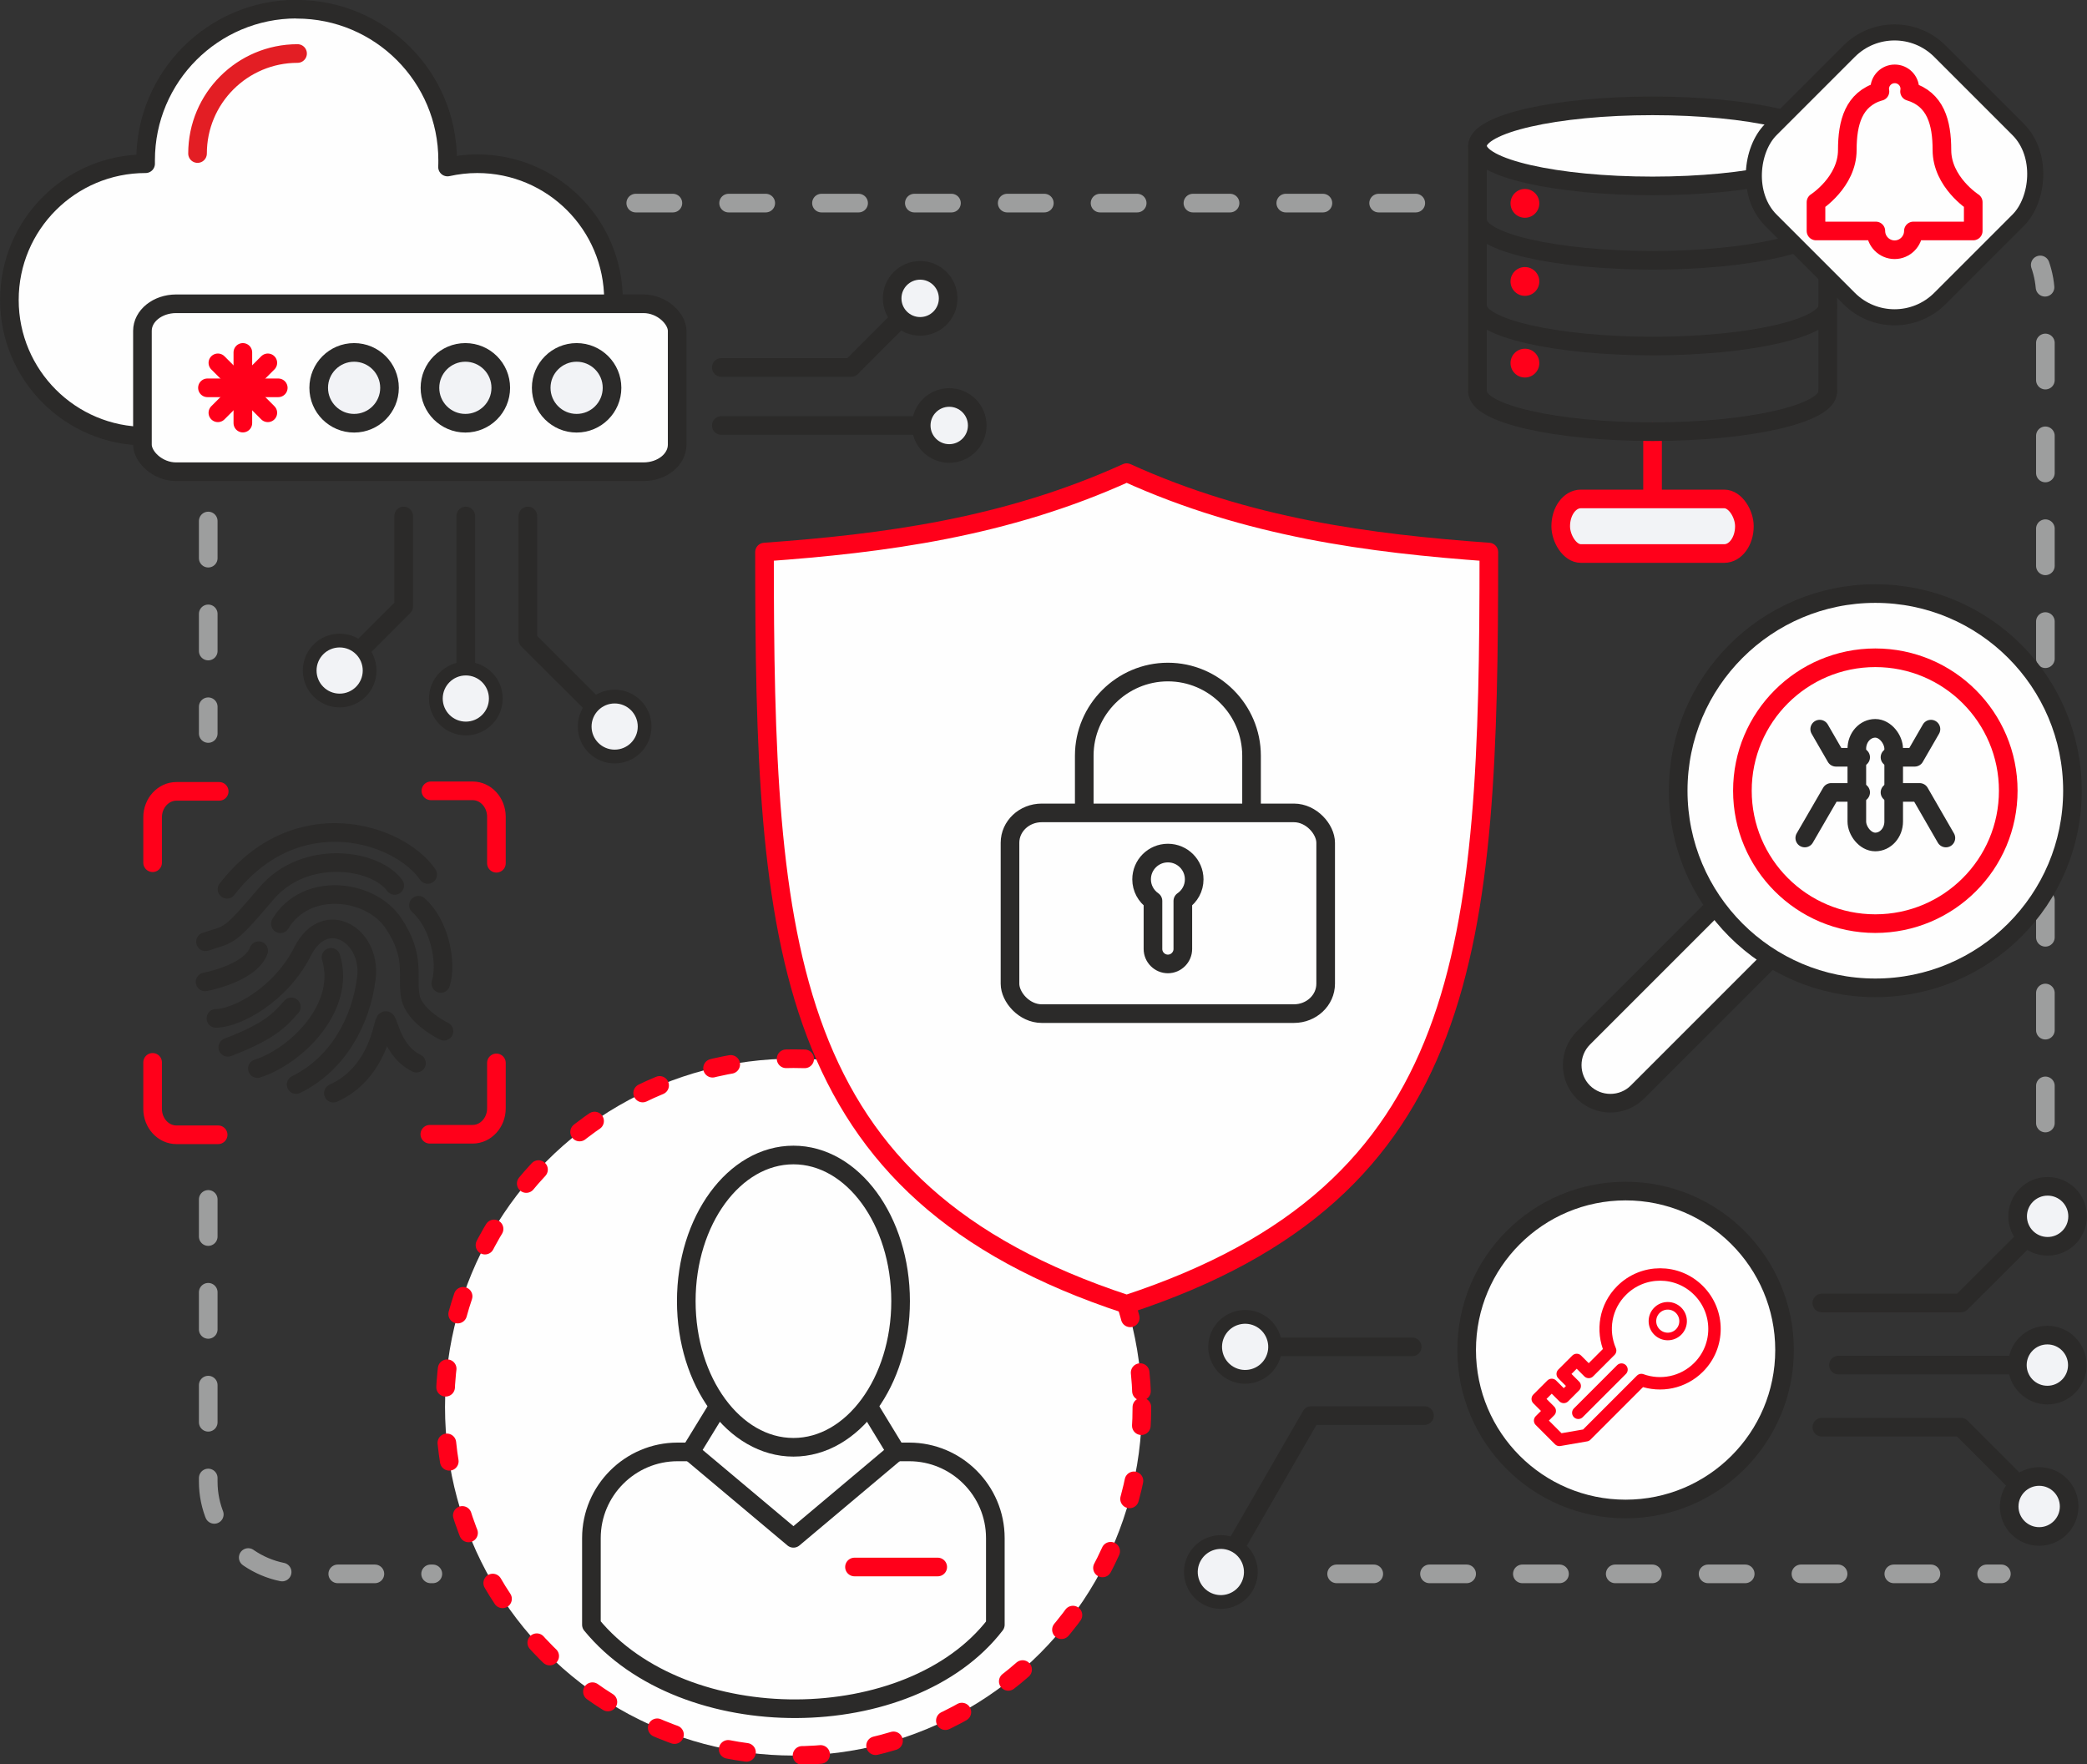 <?xml version="1.0" encoding="UTF-8"?> <svg xmlns="http://www.w3.org/2000/svg" xmlns:xlink="http://www.w3.org/1999/xlink" xmlns:xodm="http://www.corel.com/coreldraw/odm/2003" xml:space="preserve" width="59.47mm" height="50.272mm" version="1.1" style="shape-rendering:geometricPrecision; text-rendering:geometricPrecision; image-rendering:optimizeQuality; fill-rule:evenodd; clip-rule:evenodd" viewBox="0 0 157.95 133.52"><rect x="0" y="0" width="157.95" height="133.52" fill="#333333" stroke="none"/> <defs> <style type="text/css"> .str1 {stroke:#2B2A29;stroke-width:1.41;stroke-linecap:round;stroke-linejoin:round;stroke-miterlimit:22.926} .str3 {stroke:#E31E24;stroke-width:1.41;stroke-linecap:round;stroke-linejoin:round;stroke-miterlimit:22.926} .str4 {stroke:#FF001A;stroke-width:1.41;stroke-linecap:round;stroke-linejoin:round;stroke-miterlimit:22.926} .str2 {stroke:#FF001A;stroke-width:0.94;stroke-linecap:round;stroke-linejoin:round;stroke-miterlimit:22.926} .str0 {stroke:#9D9E9E;stroke-width:1.41;stroke-linecap:round;stroke-linejoin:round;stroke-miterlimit:22.926;stroke-dasharray:2.811 4.217} .str5 {stroke:#FF001A;stroke-width:1.41;stroke-linecap:round;stroke-linejoin:round;stroke-miterlimit:22.926;stroke-dasharray:1.406 4.217} .fil0 {fill:none} .fil1 {fill:#FEFEFE} .fil2 {fill:#F2F3F6} .fil3 {fill:#FF001A} </style> </defs> <g id="Слой_x0020_1">  <path class="fil0 str0" d="M101.16 119.11l50.31 0m3.33 -34.12l0 -62.64c0,-0.81 -0.14,-1.58 -0.39,-2.3m-47.26 -4.68l-59.46 0m-31.93 24.06l0 16.08m0 35.26l0 21.36c0,3.84 3.14,6.98 6.98,6.98l10.02 0"></path> <circle class="fil1 str1" cx="123.03" cy="102.17" r="12.03"></circle> <polyline class="fil0 str1" points="107.81,107.13 99.23,107.13 92.4,118.97 "></polyline> <line class="fil0 str1" x1="106.88" y1="101.93" x2="94.24" y2="101.93"></line> <polyline class="fil0 str1" points="137.88,98.61 148.41,98.61 154.97,92.05 "></polyline> <line class="fil0 str1" x1="139.14" y1="103.31" x2="156.36" y2="103.31"></line> <polyline class="fil0 str1" points="137.88,108.01 148.41,108.01 154,113.61 "></polyline> <circle class="fil2 str1" transform="matrix(-0.64 -0.37 0.37 -0.64 92.398 118.969)" r="3.07"></circle> <circle class="fil2 str1" transform="matrix(-0.64 -0.37 0.37 -0.64 94.235 101.93)" r="3.07"></circle> <circle class="fil2 str1" cx="154.33" cy="114.01" r="2.27"></circle> <circle class="fil2 str1" cx="154.95" cy="103.31" r="2.27"></circle> <circle class="fil2 str1" cx="154.97" cy="92.05" r="2.27"></circle> <g id="_1376950475840"> <path class="fil0 str2" d="M128.55 97.66c1.61,1.61 1.61,4.22 0,5.82 -1.17,1.17 -2.87,1.49 -4.33,0.96l-4.18 4.18 -2.02 0.35 -1.46 -1.46 0.73 -0.73 -0.91 -0.91 1.06 -1.06 0.91 0.91 0.83 -0.83 -0.91 -0.91 1.06 -1.06 0.91 0.91 1.62 -1.62c-0.65,-1.51 -0.37,-3.32 0.87,-4.55 1.61,-1.61 4.22,-1.61 5.82,0z"></path> <line class="fil0 str2" x1="122.72" y1="103.65" x2="119.45" y2="106.92"></line> <circle class="fil0 str2" transform="matrix(0.432 0.432 -0.432 0.432 126.221 99.984)" r="1.9"></circle> </g> <g id="_1376950479584"> <path class="fil1 str1" d="M22.45 0.7c6.31,0 11.43,5.12 11.43,11.43 0,0.17 -0,0.34 -0.01,0.51 0.72,-0.16 1.48,-0.25 2.25,-0.25 5.7,0 10.31,4.62 10.31,10.31 0,5.7 -4.62,10.31 -10.31,10.31l-25.1 0c-5.69,0 -10.31,-4.62 -10.31,-10.31 0,-5.7 4.62,-10.31 10.31,-10.31l0 0c-0,-0.09 -0,-0.18 -0,-0.27 0,-6.31 5.12,-11.43 11.43,-11.43z"></path> <path class="fil0 str3" d="M14.95 11.62c0,-4.18 3.39,-7.57 7.57,-7.57"></path> </g> <rect class="fil1 str1" x="10.78" y="22.99" width="40.47" height="12.71" rx="2.55" ry="2.05"></rect> <g id="_1376950477280"> <circle class="fil2 str1" cx="26.8" cy="29.35" r="2.68"></circle> <circle class="fil2 str1" cx="35.22" cy="29.35" r="2.68"></circle> <circle class="fil2 str1" cx="43.64" cy="29.35" r="2.68"></circle> <g> <line class="fil0 str4" x1="18.38" y1="26.67" x2="18.38" y2="32.02"></line> <line class="fil0 str4" x1="15.7" y1="29.35" x2="21.06" y2="29.35"></line> <line class="fil0 str4" x1="20.27" y1="31.24" x2="16.49" y2="27.46"></line> <line class="fil0 str4" x1="20.27" y1="27.46" x2="16.49" y2="31.24"></line> </g> </g> <line class="fil0 str1" x1="54.59" y1="32.2" x2="71.84" y2="32.2"></line> <polyline class="fil0 str1" points="54.59,27.81 64.42,27.81 69.64,22.58 "></polyline> <circle class="fil2 str1" cx="69.64" cy="22.58" r="2.12"></circle> <circle class="fil2 str1" cx="71.84" cy="32.2" r="2.12"></circle> <g id="_1376950478288"> <g> <g> <path class="fil0 str4" d="M32.61 59.85l3.16 0c0.99,0 1.8,0.88 1.8,1.96l0 3.52"></path> <path class="fil0 str4" d="M11.55 65.29l0 -3.44c0,-1.08 0.81,-1.96 1.8,-1.96l3.24 0"></path> </g> <g> <path class="fil0 str4" d="M16.51 85.88l-3.16 0c-0.99,0 -1.8,-0.88 -1.8,-1.96l0 -3.52"></path> <path class="fil0 str4" d="M37.57 80.44l0 3.44c0,1.08 -0.81,1.96 -1.8,1.96l-3.24 0"></path> </g> </g> <g> <path class="fil0 str1" d="M17.18 67.3c5.25,-6.8 13.06,-4.24 15.19,-1.12"></path> <path class="fil0 str1" d="M15.55 71.27c1.89,-0.62 1.74,-0.27 4.62,-3.66 2.88,-3.38 8.21,-2.64 9.7,-0.6"></path> <path class="fil0 str1" d="M31.67 68.51c1.59,1.39 2.19,4.33 1.69,5.92"></path> <path class="fil0 str1" d="M21.22 69.91c1.94,-3.23 6.81,-2.64 8.55,-0.05 1.74,2.59 0.99,4.03 1.29,5.57 0.3,1.54 2.54,2.61 2.54,2.61"></path> <path class="fil0 str1" d="M19.58 71.95c-0.65,1.74 -4.06,2.36 -4.06,2.36"></path> <path class="fil0 str1" d="M16.34 77.07c1.55,-0.01 4.88,-1.74 6.57,-5.08 1.69,-3.33 5.22,-1.25 4.82,2.03 -0.4,3.28 -2.18,6.52 -5.32,8.06"></path> <path class="fil0 str1" d="M25.23 82.73c2.75,-1.24 3.5,-3.92 3.8,-5.11 0.37,-1.48 0.2,1.72 2.49,2.84"></path> <path class="fil0 str1" d="M19.48 80.87c2.99,-0.96 6.72,-4.69 5.57,-8.42"></path> <path class="fil0 str1" d="M17.24 79.26c3.38,-1.29 4,-2.18 4.81,-3.06"></path> </g> </g> <circle class="fil1 str5" cx="60.05" cy="106.49" r="26.37"></circle> <path class="fil1 str4" d="M85.27 98.71c-26.2,-8.6 -27.41,-27.07 -27.41,-56.93 9.03,-0.65 18.25,-1.85 27.41,-6.01 9.16,4.16 18.38,5.36 27.41,6.01 0,29.86 -1.21,48.32 -27.41,56.93z"></path> <g id="_1376950416896"> <rect class="fil0 str1" x="76.44" y="61.52" width="23.89" height="15.19" rx="2.4" ry="2.26"></rect> <path class="fil0 str1" d="M88.39 64.56c1.1,0 1.99,0.89 1.99,1.99 0,0.68 -0.34,1.27 -0.86,1.63l0 3.64c0,0.62 -0.51,1.13 -1.13,1.13l-0 0c-0.62,0 -1.13,-0.51 -1.13,-1.13l0 -3.64c-0.52,-0.36 -0.86,-0.96 -0.86,-1.63 0,-1.1 0.89,-1.99 1.99,-1.99z"></path> <path class="fil0 str1" d="M94.72 61.42l0 -4.23c0,-3.48 -2.85,-6.33 -6.33,-6.33l-0 0c-3.48,0 -6.33,2.85 -6.33,6.33l0 4.23"></path> </g> <path class="fil1 str1" d="M51.28 109.88l17.53 0c3.59,0 6.52,2.93 6.52,6.52 0,2.19 0,4.38 0,6.56 -6.44,8.37 -23.53,8.58 -30.57,0l0 -6.56c0,-3.59 2.93,-6.52 6.52,-6.52z"></path> <polygon class="fil1 str1" points="54.39,106.4 52.26,109.88 60.05,116.42 67.83,109.88 65.71,106.4 60.05,106.48 "></polygon> <line class="fil0 str4" x1="64.67" y1="118.59" x2="70.97" y2="118.59"></line> <g id="_1376950417568"> <g> <path class="fil1 str1" d="M130.82 67.57l4.09 4.09 -10.99 10.99c-1.12,1.12 -2.96,1.12 -4.09,-0l0 0c-1.12,-1.12 -1.12,-2.96 0,-4.09l10.99 -10.99z"></path> </g> <circle class="fil1 str1" cx="141.93" cy="59.84" r="14.92"></circle> <circle class="fil1 str4" cx="141.93" cy="59.84" r="10.06"></circle> </g> <ellipse class="fil1 str1" cx="60.05" cy="98.47" rx="8.11" ry="11.06"></ellipse> <g id="_1376950416416"> <g> <polyline class="fil0 str1" points="137.72,55.18 138.95,57.31 140.82,57.31 "></polyline> <polyline class="fil0 str1" points="140.82,59.97 138.59,59.97 136.59,63.42 "></polyline> <polyline class="fil0 str1" points="146.14,55.18 144.91,57.31 143.04,57.31 "></polyline> <polyline class="fil0 str1" points="143.04,59.97 145.28,59.97 147.27,63.42 "></polyline> </g> <rect class="fil0 str1" x="140.53" y="55.12" width="2.79" height="8.6" rx="1.4" ry="1.55"></rect> </g> <line class="fil0 str4" x1="125.07" y1="32.67" x2="125.07" y2="37.76"></line> <rect class="fil2 str4" x="118.12" y="37.76" width="13.9" height="4.13" rx="1.52" ry="2.06"></rect> <ellipse class="fil1 str1" cx="125.07" cy="11.04" rx="13.25" ry="3.03"></ellipse> <path class="fil0 str1" d="M138.33 16.67c0,1.67 -5.93,3.03 -13.25,3.03 -7.32,0 -13.25,-1.36 -13.25,-3.03"></path> <path class="fil0 str1" d="M138.33 23.16c0,1.67 -5.93,3.03 -13.25,3.03 -7.32,0 -13.25,-1.36 -13.25,-3.03"></path> <path class="fil0 str1" d="M138.33 29.64c0,1.67 -5.93,3.03 -13.25,3.03 -7.32,0 -13.25,-1.36 -13.25,-3.03"></path> <line class="fil0 str1" x1="138.33" y1="11.04" x2="138.33" y2="29.64"></line> <polyline class="fil0 str1" points="39.95,39.05 39.95,48.42 46.52,54.98 "></polyline> <line class="fil0 str1" x1="35.25" y1="39.05" x2="35.25" y2="53.85"></line> <polyline class="fil0 str1" points="30.55,39.05 30.55,45.9 24.96,51.49 "></polyline> <circle class="fil2 str1" transform="matrix(-1.95722E-14 -0.739 0.739 -1.95722E-14 25.706 50.746)" r="3.07"></circle> <circle class="fil2 str1" transform="matrix(-1.95722E-14 -0.739 0.739 -1.95722E-14 35.255 52.865)" r="3.07"></circle> <circle class="fil2 str1" transform="matrix(-1.95722E-14 -0.739 0.739 -1.95722E-14 46.519 54.985)" r="3.07"></circle> <rect class="fil1 str1" transform="matrix(0.61 0.61 -0.61 0.61 143.384 0.441)" width="20.97" height="20.97" rx="5.63" ry="5.63"></rect> <path class="fil0 str4" d="M142.26 6.92c-1.97,0.58 -2.45,2.35 -2.45,4.43 0,2.43 -2.37,3.95 -2.37,3.95l0 2.18 4.53 0c0,0.78 0.64,1.42 1.42,1.42 0.78,0 1.42,-0.64 1.42,-1.42l4.53 0 0 -2.18c0,0 -2.37,-1.52 -2.37,-3.95 0,-2.08 -0.48,-3.84 -2.45,-4.43 0.01,-0.06 0.02,-0.13 0.02,-0.19 0,-0.63 -0.51,-1.14 -1.14,-1.14 -0.63,0 -1.14,0.51 -1.14,1.14 0,0.06 0.01,0.13 0.02,0.19z"></path> <line class="fil0 str1" x1="111.82" y1="11.04" x2="111.82" y2="29.64"></line> <circle class="fil3" cx="115.41" cy="15.39" r="1.09"></circle> <circle class="fil3" cx="115.41" cy="21.3" r="1.09"></circle> <circle class="fil3" cx="115.41" cy="27.48" r="1.09"></circle> </g> </svg> 